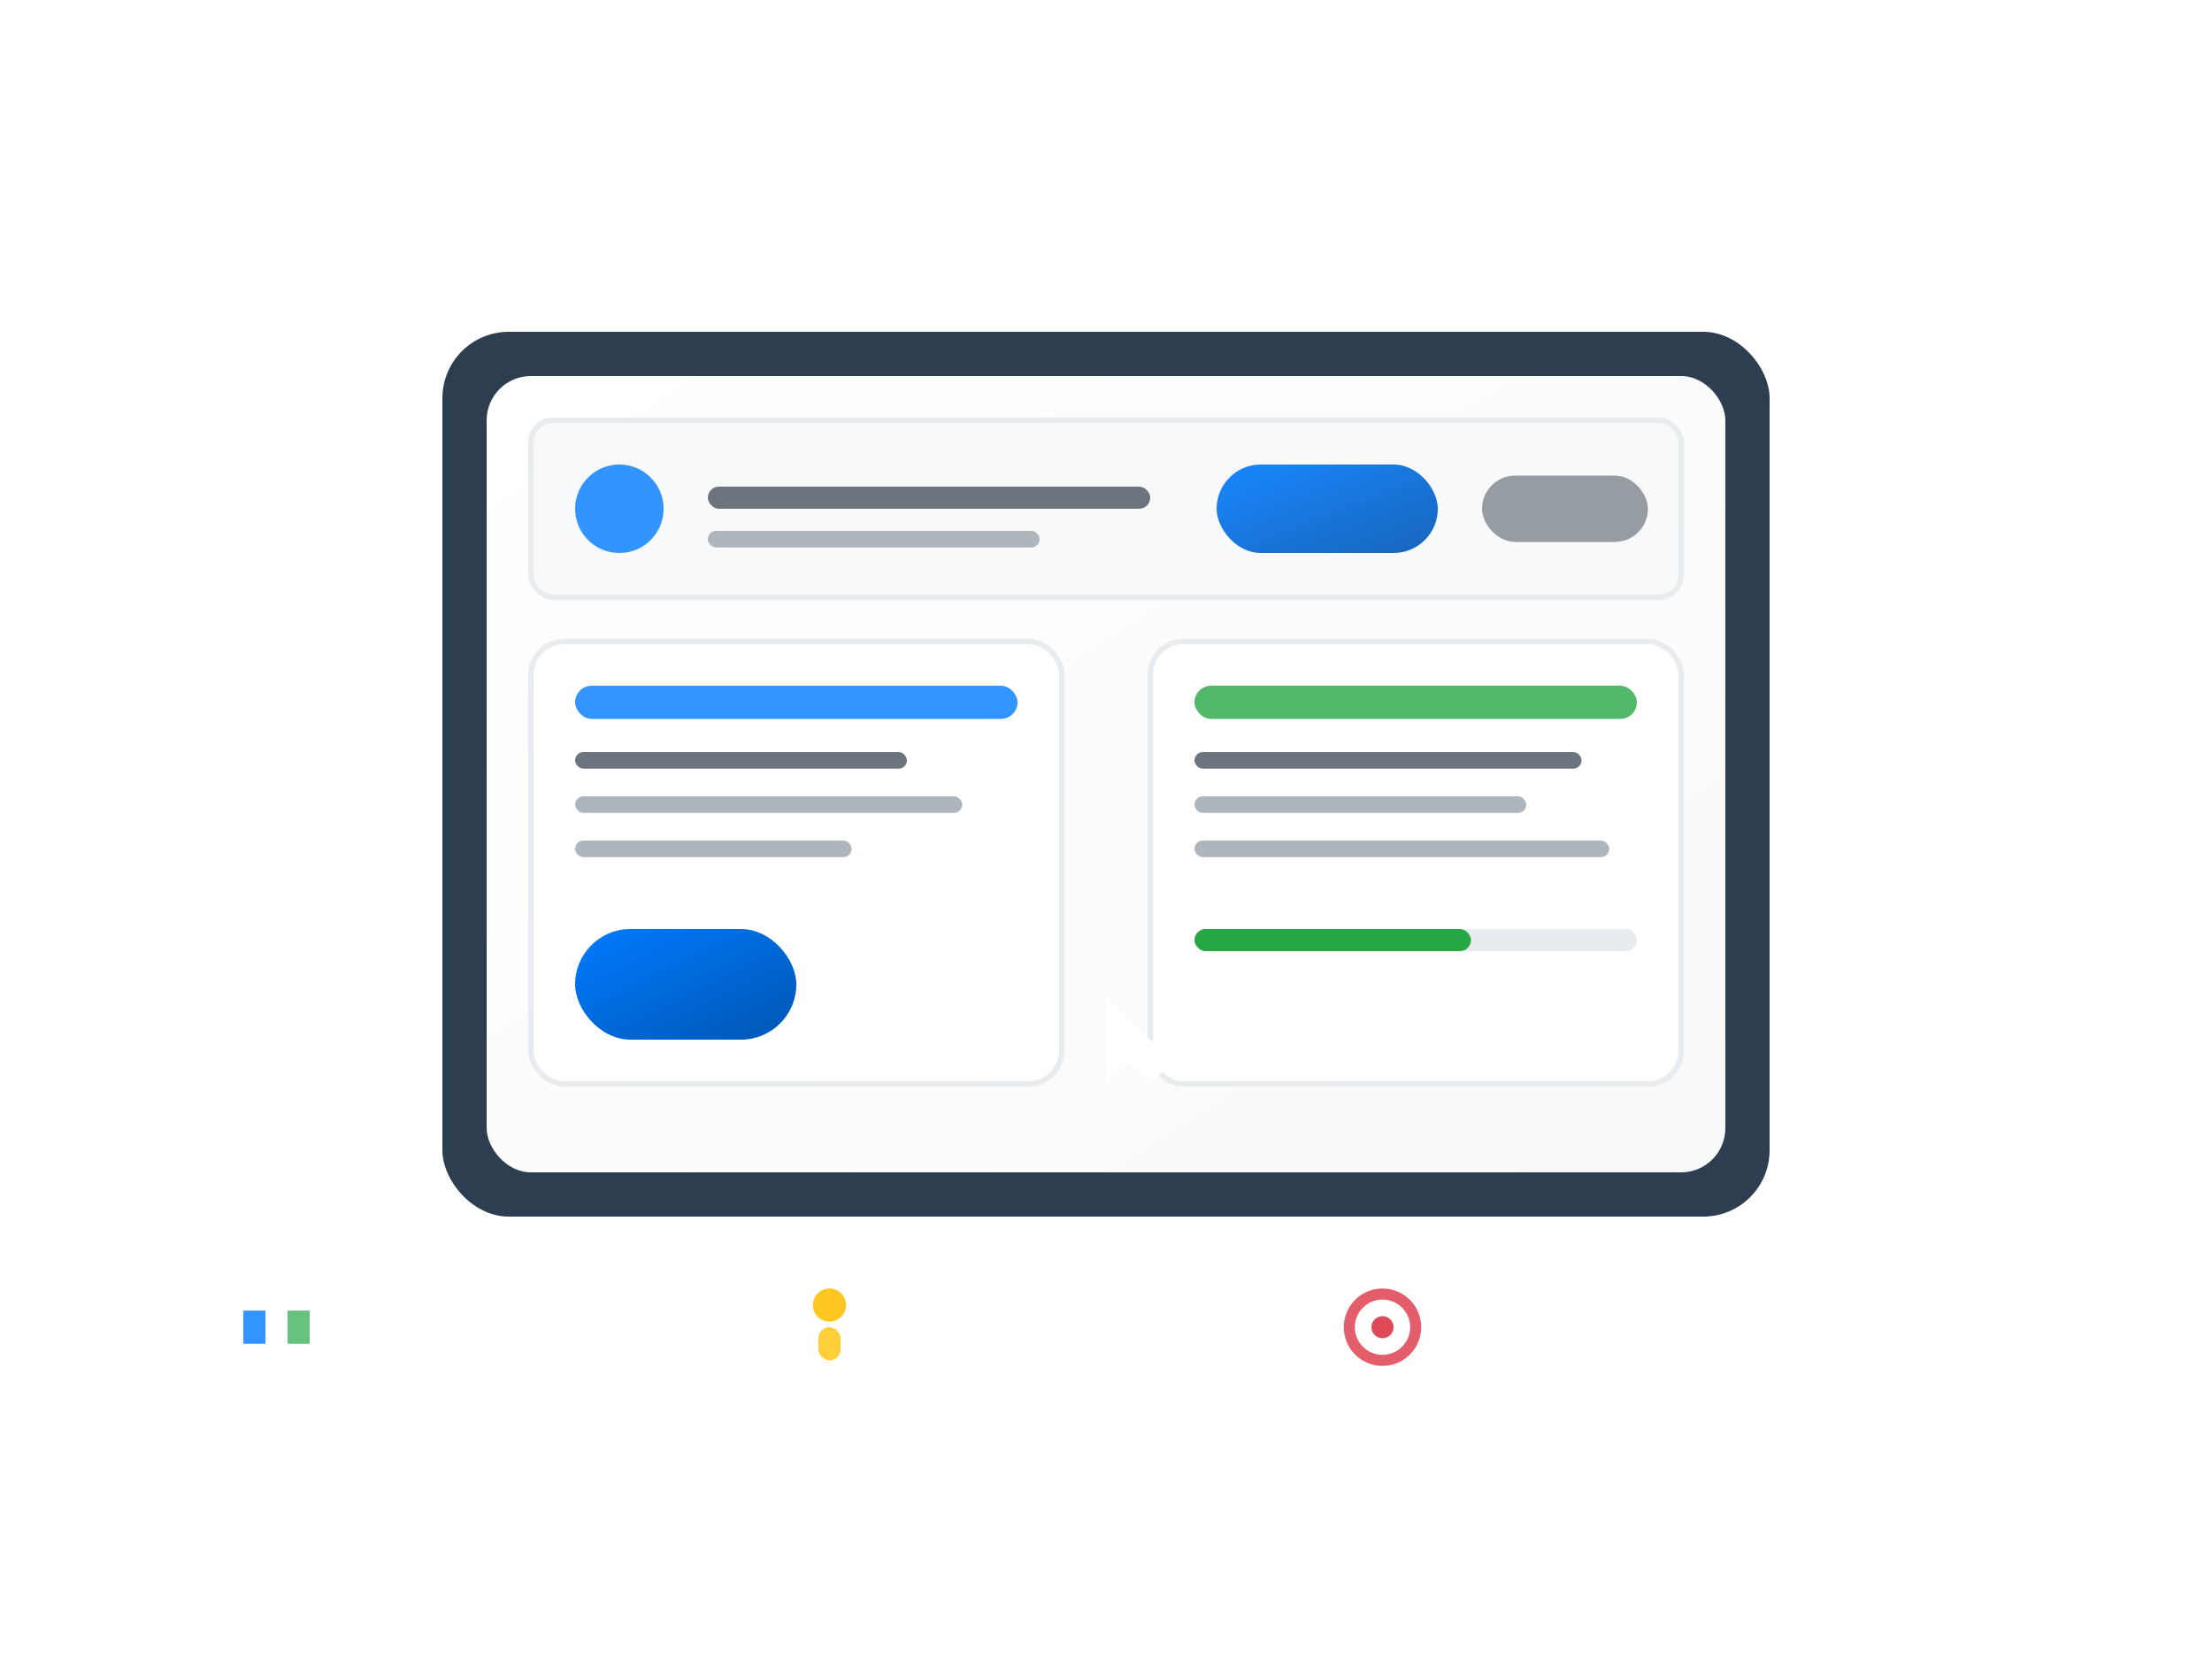 <svg xmlns="http://www.w3.org/2000/svg" viewBox="0 0 400 300" style="background: linear-gradient(135deg, #ff6b6b 0%, #ee5a24 100%);">
  <defs>
    <linearGradient id="screenBg" x1="0%" y1="0%" x2="100%" y2="100%">
      <stop offset="0%" style="stop-color:#ffffff;stop-opacity:1" />
      <stop offset="100%" style="stop-color:#f8f9fa;stop-opacity:1" />
    </linearGradient>
    <linearGradient id="buttonGrad" x1="0%" y1="0%" x2="100%" y2="100%">
      <stop offset="0%" style="stop-color:#007bff;stop-opacity:1" />
      <stop offset="100%" style="stop-color:#0056b3;stop-opacity:1" />
    </linearGradient>
    <filter id="shadow">
      <feDropShadow dx="2" dy="4" stdDeviation="3" flood-opacity="0.3"/>
    </filter>
    <filter id="glow">
      <feGaussianBlur stdDeviation="2" result="coloredBlur"/>
      <feMerge> 
        <feMergeNode in="coloredBlur"/>
        <feMergeNode in="SourceGraphic"/> 
      </feMerge>
    </filter>
  </defs>
  
  <!-- Background elements -->
  <circle cx="80" cy="60" r="3" fill="#ffffff" opacity="0.4">
    <animate attributeName="opacity" values="0.4;0.8;0.4" dur="3s" repeatCount="indefinite"/>
  </circle>
  <circle cx="320" cy="80" r="2" fill="#ffffff" opacity="0.6">
    <animate attributeName="opacity" values="0.6;1;0.6" dur="2.5s" repeatCount="indefinite"/>
  </circle>
  <circle cx="350" cy="220" r="2.5" fill="#ffffff" opacity="0.3">
    <animate attributeName="opacity" values="0.3;0.7;0.3" dur="4s" repeatCount="indefinite"/>
  </circle>
  
  <!-- Main device mockup -->
  <g transform="translate(80, 60)">
    <!-- Device frame -->
    <rect x="0" y="0" width="240" height="160" rx="12" fill="#2c3e50" filter="url(#shadow)"/>
    <rect x="8" y="8" width="224" height="144" rx="8" fill="url(#screenBg)"/>
    
    <!-- Header section -->
    <rect x="16" y="16" width="208" height="32" rx="4" fill="#f8f9fa" stroke="#e9ecef" stroke-width="1"/>
    <circle cx="32" cy="32" r="8" fill="#007bff" opacity="0.8">
      <animate attributeName="opacity" values="0.8;1;0.8" dur="2s" repeatCount="indefinite"/>
    </circle>
    <rect x="48" y="28" width="80" height="4" rx="2" fill="#6c757d"/>
    <rect x="48" y="36" width="60" height="3" rx="1.5" fill="#adb5bd"/>
    
    <!-- Navigation menu -->
    <rect x="140" y="24" width="40" height="16" rx="8" fill="url(#buttonGrad)" opacity="0.9">
      <animate attributeName="opacity" values="0.9;1;0.9" dur="2.5s" repeatCount="indefinite"/>
    </rect>
    <rect x="188" y="26" width="30" height="12" rx="6" fill="#6c757d" opacity="0.7"/>
    
    <!-- Content cards with hover effect -->
    <g>
      <rect x="16" y="56" width="96" height="80" rx="6" fill="#ffffff" stroke="#e9ecef" stroke-width="1" filter="url(#shadow)">
        <animate attributeName="y" values="56;54;56" dur="3s" repeatCount="indefinite"/>
      </rect>
      <rect x="24" y="64" width="80" height="6" rx="3" fill="#007bff" opacity="0.8"/>
      <rect x="24" y="76" width="60" height="3" rx="1.5" fill="#6c757d"/>
      <rect x="24" y="84" width="70" height="3" rx="1.5" fill="#adb5bd"/>
      <rect x="24" y="92" width="50" height="3" rx="1.5" fill="#adb5bd"/>
      
      <!-- Interactive button -->
      <rect x="24" y="108" width="40" height="20" rx="10" fill="url(#buttonGrad)" filter="url(#glow)">
        <animate attributeName="fill" values="url(#buttonGrad);#28a745;url(#buttonGrad)" dur="2s" repeatCount="indefinite"/>
      </rect>
    </g>
    
    <!-- Second card -->
    <g>
      <rect x="128" y="56" width="96" height="80" rx="6" fill="#ffffff" stroke="#e9ecef" stroke-width="1" filter="url(#shadow)">
        <animate attributeName="y" values="56;54;56" dur="3.5s" repeatCount="indefinite"/>
      </rect>
      <rect x="136" y="64" width="80" height="6" rx="3" fill="#28a745" opacity="0.8"/>
      <rect x="136" y="76" width="70" height="3" rx="1.5" fill="#6c757d"/>
      <rect x="136" y="84" width="60" height="3" rx="1.5" fill="#adb5bd"/>
      <rect x="136" y="92" width="75" height="3" rx="1.5" fill="#adb5bd"/>
      
      <!-- Progress indicator -->
      <rect x="136" y="108" width="80" height="4" rx="2" fill="#e9ecef"/>
      <rect x="136" y="108" width="50" height="4" rx="2" fill="#28a745">
        <animate attributeName="width" values="20;50;20" dur="3s" repeatCount="indefinite"/>
      </rect>
    </g>
  </g>
  
  <!-- User interaction indicators -->
  <g transform="translate(200, 180)">
    <!-- Cursor/pointer -->
    <path d="M0,0 L0,16 L4,12 L8,16 L12,12 L6,6 Z" fill="#ffffff" filter="url(#shadow)">
      <animateTransform attributeName="transform" type="translate" values="0,0; 20,10; 0,0" dur="4s" repeatCount="indefinite"/>
    </path>
  </g>
  
  <!-- UX principles icons -->
  <g transform="translate(50, 240)">
    <!-- Usability icon -->
    <circle cx="0" cy="0" r="12" fill="#ffffff" opacity="0.2"/>
    <path d="M-6,-3 L-2,-3 L-2,3 L-6,3 Z" fill="#007bff" opacity="0.8">
      <animate attributeName="opacity" values="0.8;1;0.8" dur="2s" repeatCount="indefinite"/>
    </path>
    <path d="M2,-3 L6,-3 L6,3 L2,3 Z" fill="#28a745" opacity="0.7">
      <animate attributeName="opacity" values="0.7;1;0.7" dur="2.5s" repeatCount="indefinite"/>
    </path>
  </g>
  
  <g transform="translate(150, 240)">
    <!-- Accessibility icon -->
    <circle cx="0" cy="0" r="12" fill="#ffffff" opacity="0.2"/>
    <circle cx="0" cy="-4" r="3" fill="#ffc107" opacity="0.9">
      <animate attributeName="opacity" values="0.9;1;0.9" dur="1.8s" repeatCount="indefinite"/>
    </circle>
    <rect x="-2" y="0" width="4" height="6" rx="2" fill="#ffc107" opacity="0.8"/>
  </g>
  
  <g transform="translate(250, 240)">
    <!-- User-centered icon -->
    <circle cx="0" cy="0" r="12" fill="#ffffff" opacity="0.2"/>
    <circle cx="0" cy="0" r="6" fill="none" stroke="#dc3545" stroke-width="2" opacity="0.8">
      <animate attributeName="stroke-opacity" values="0.8;1;0.8" dur="2.2s" repeatCount="indefinite"/>
    </circle>
    <circle cx="0" cy="0" r="2" fill="#dc3545" opacity="0.9"/>
  </g>
  
  <!-- Floating design elements -->
  <g transform="translate(320, 120)">
    <rect x="0" y="0" width="8" height="8" rx="2" fill="#ffffff" opacity="0.6">
      <animateTransform attributeName="transform" type="rotate" values="0;45;0" dur="3s" repeatCount="indefinite"/>
    </rect>
  </g>
  
  <g transform="translate(60, 120)">
    <polygon points="0,0 8,4 0,8 -8,4" fill="#ffffff" opacity="0.5">
      <animateTransform attributeName="transform" type="rotate" values="0;360" dur="8s" repeatCount="indefinite"/>
    </polygon>
  </g>
</svg>